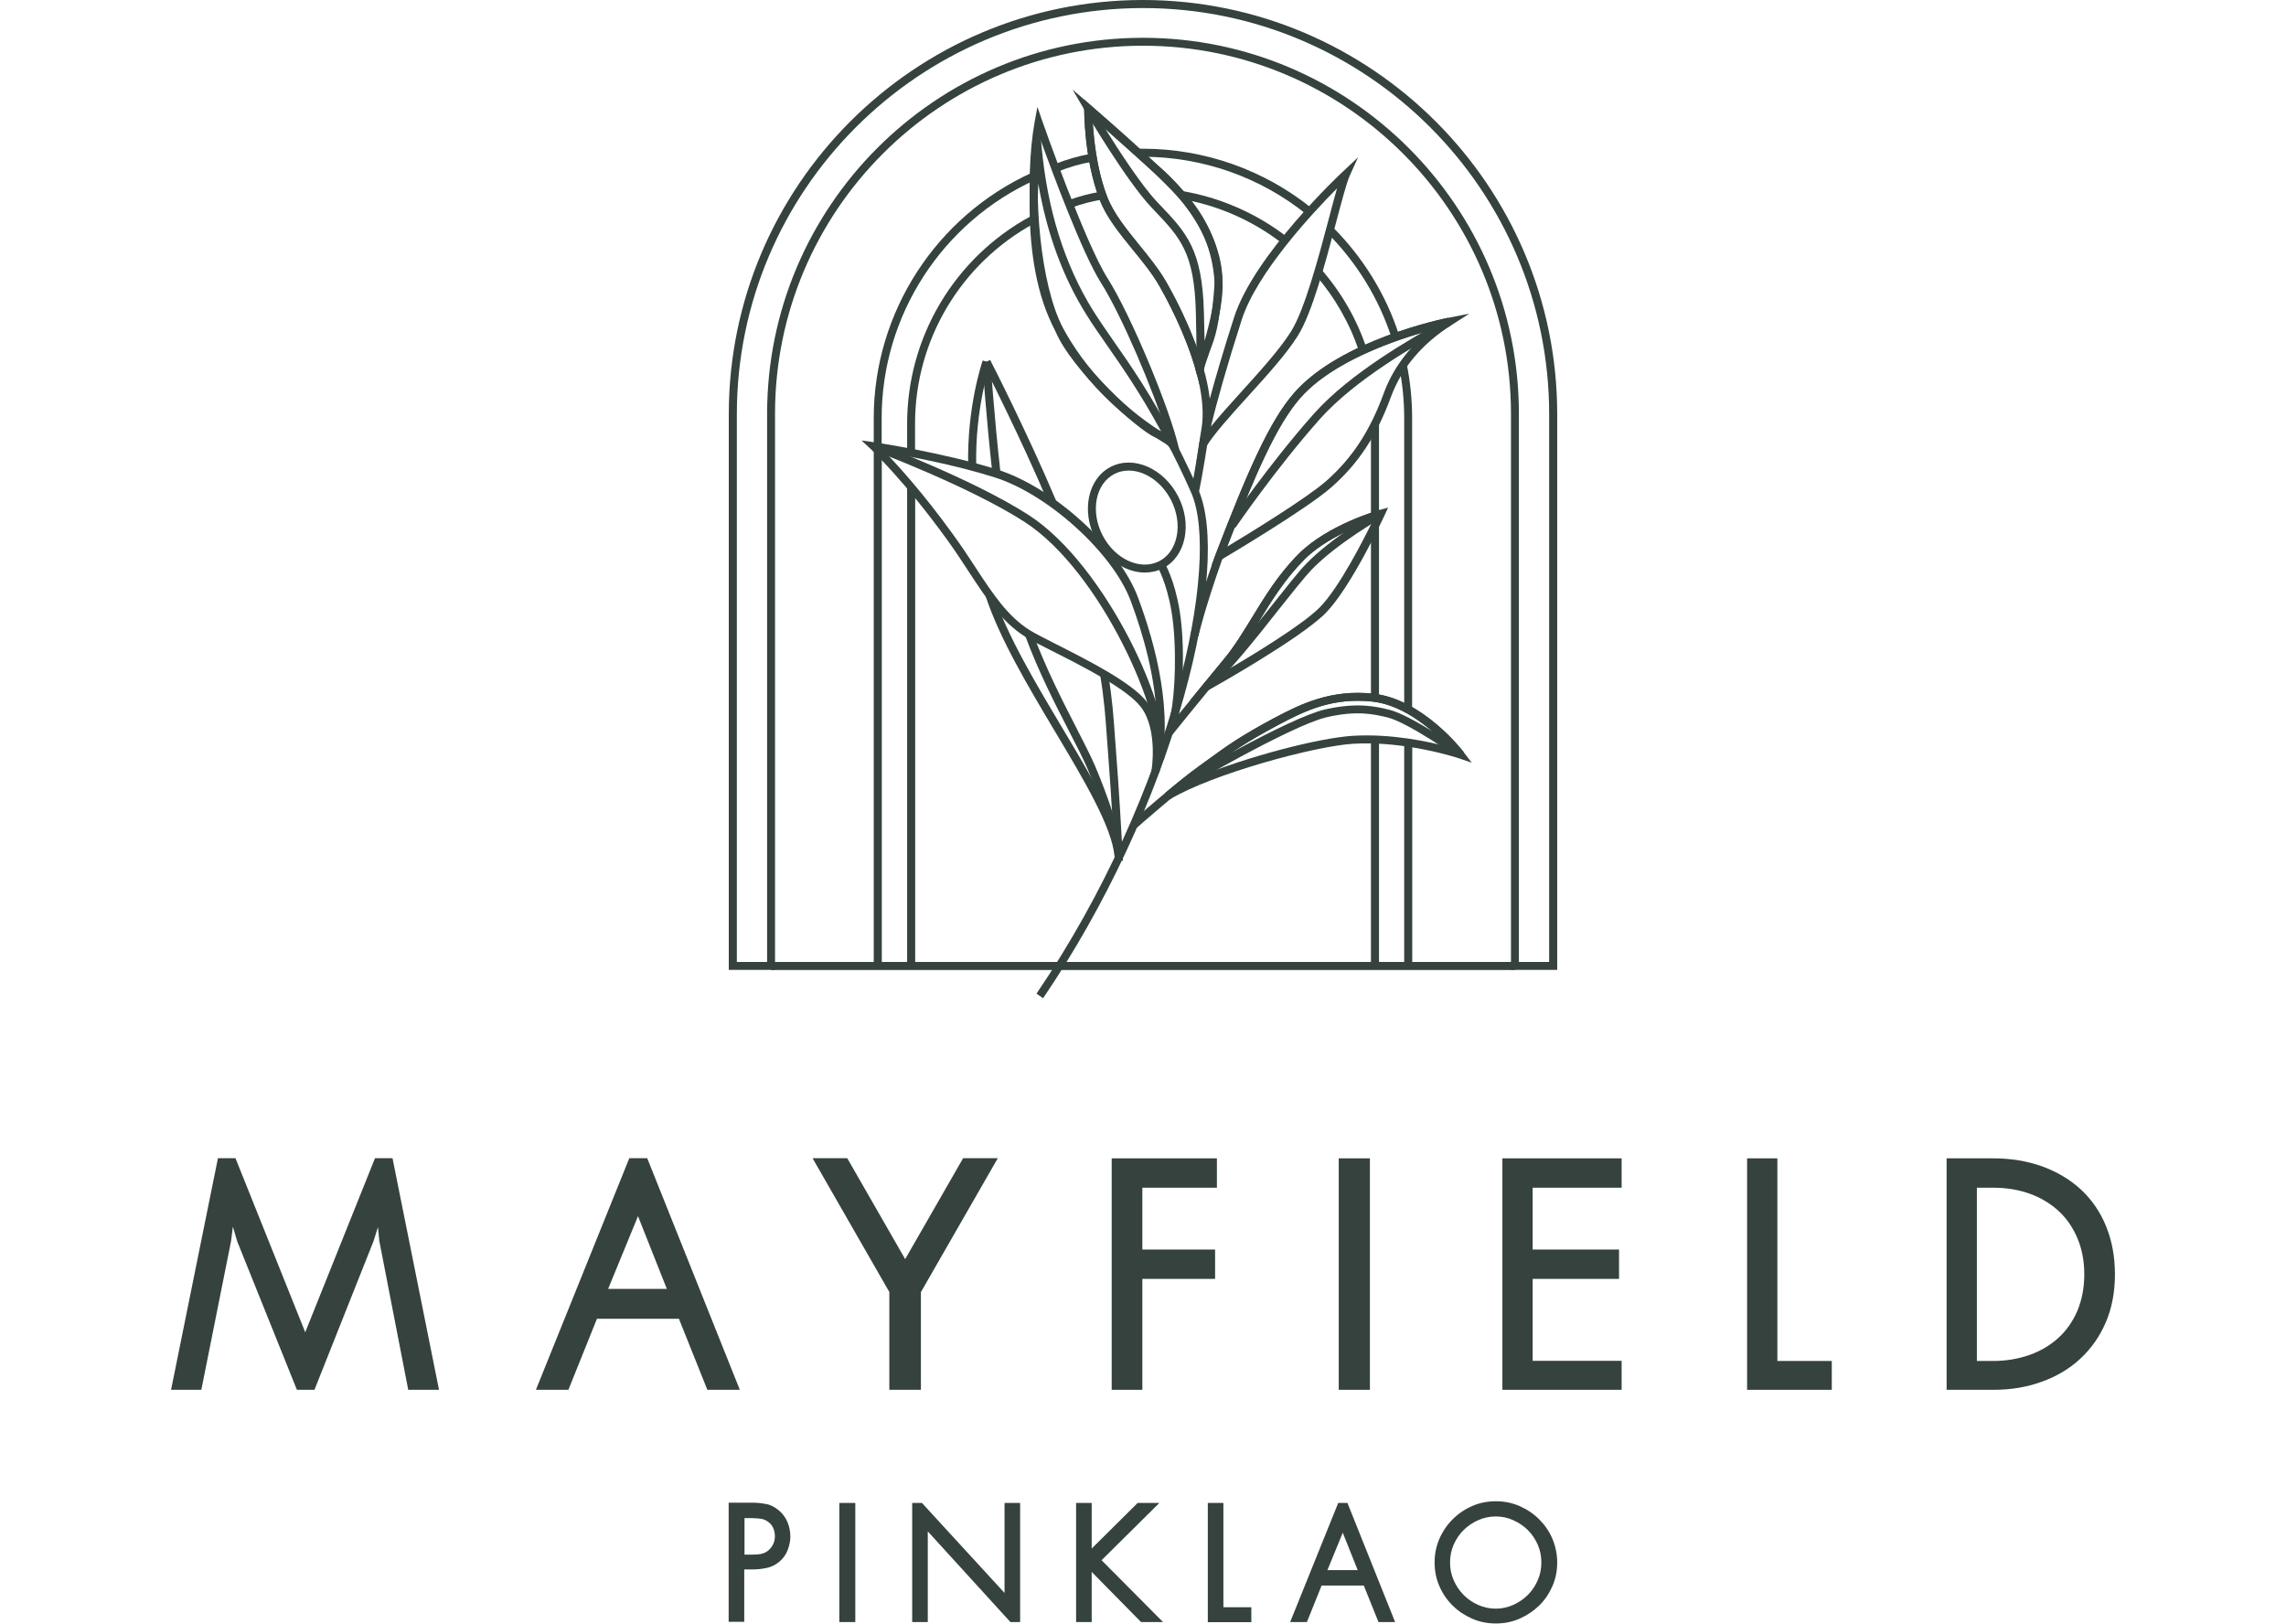<?xml version="1.0" encoding="utf-8"?>
<!-- Generator: Adobe Illustrator 26.0.3, SVG Export Plug-In . SVG Version: 6.00 Build 0)  -->
<svg version="1.1" id="Layer_1" xmlns="http://www.w3.org/2000/svg" xmlns:xlink="http://www.w3.org/1999/xlink" x="0px" y="0px"
	 viewBox="0 0 176 125" style="enable-background:new 0 0 176 125;" xml:space="preserve">
<style type="text/css">
	.st0{fill:#35423E;}
</style>
<g>
	<g>
		<g>
			<path class="st0" d="M31.43,107l-2.23-11.48l-0.1-1.05l-0.34,1.08L24.21,107h-1.35l-4.59-11.41l-0.34-1.15l-0.14,1.11L15.5,107
				h-2.33l3.61-17.83h1.35l5.37,13.4l5.37-13.4h1.35L33.8,107H31.43z"/>
			<path class="st0" d="M54.46,107l-2.19-5.47h-6.31L43.76,107h-2.5l7.19-17.83h1.38L56.96,107H54.46z M49.12,93.63l-2.3,5.6h4.52
				L49.12,93.63z"/>
			<path class="st0" d="M70.9,99.48V107h-2.43v-7.53l-5.91-10.3h2.67l4.46,7.77l4.46-7.77h2.67L70.9,99.48z"/>
			<path class="st0" d="M87.95,91.44v4.76h5.6v2.26h-5.6V107h-2.36V89.18h8.1v2.26H87.95z"/>
			<path class="st0" d="M103.07,107V89.18h2.4V107H103.07z"/>
			<path class="st0" d="M115.67,107V89.18h9.18v2.26H118v4.76h6.65v2.26H118v6.31h6.85V107H115.67z"/>
			<path class="st0" d="M134.51,107V89.18h2.33v15.6h4.19V107H134.51z"/>
			<path class="st0" d="M162.83,98.12c0,1.37-0.24,2.61-0.71,3.7c-0.47,1.09-1.13,2.02-1.96,2.79c-0.83,0.77-1.82,1.36-2.97,1.77
				c-1.15,0.42-2.39,0.62-3.71,0.62h-3.61V89.18h3.61c1.35,0,2.6,0.21,3.75,0.62c1.15,0.42,2.14,1.01,2.97,1.77
				c0.83,0.77,1.48,1.7,1.94,2.82C162.6,95.51,162.83,96.75,162.83,98.12z M160.47,98.12c0-1.01-0.17-1.94-0.52-2.77
				c-0.35-0.83-0.83-1.54-1.45-2.11c-0.62-0.57-1.36-1.02-2.21-1.33c-0.86-0.31-1.8-0.47-2.84-0.47h-1.25v13.34h1.25
				c1.01,0,1.95-0.16,2.82-0.47c0.87-0.31,1.61-0.76,2.23-1.33c0.62-0.57,1.1-1.27,1.45-2.09
				C160.29,100.05,160.47,99.14,160.47,98.12z"/>
		</g>
		<g>
			<path class="st0" d="M60.85,118.29c0,0.34-0.07,0.68-0.2,1.03c-0.13,0.35-0.34,0.65-0.62,0.89c-0.31,0.27-0.66,0.44-1.03,0.51
				c-0.38,0.08-0.73,0.11-1.07,0.11h-0.63v4.03h-1.2v-9.17h1.82c0.34,0,0.68,0.03,1.04,0.1c0.36,0.06,0.69,0.23,1.01,0.5
				c0.3,0.25,0.52,0.56,0.66,0.9S60.85,117.91,60.85,118.29z M59.66,118.26c0-0.23-0.05-0.45-0.14-0.64
				c-0.09-0.2-0.22-0.35-0.38-0.45c-0.16-0.13-0.34-0.21-0.55-0.24c-0.2-0.03-0.44-0.05-0.7-0.05h-0.57v2.81h0.64
				c0.27,0,0.5-0.02,0.7-0.07c0.2-0.05,0.39-0.15,0.56-0.31C59.51,119.02,59.66,118.68,59.66,118.26z"/>
			<path class="st0" d="M64.62,124.88v-9.17h1.23v9.17H64.62z"/>
			<path class="st0" d="M78.54,124.88h-0.75l-6.36-6.98v6.98h-1.2v-9.17h0.75l6.36,6.93v-6.93h1.2V124.88z"/>
			<path class="st0" d="M87.85,124.88l-3.8-3.86v3.86h-1.2v-9.17h1.2v3.51l3.54-3.51h1.67l-4.45,4.41l4.73,4.76H87.85z"/>
			<path class="st0" d="M92.99,124.88v-9.17h1.2v8.03h2.15v1.15H92.99z"/>
			<path class="st0" d="M106.13,124.88l-1.13-2.81h-3.25l-1.13,2.81h-1.29l3.7-9.17h0.71l3.67,9.17H106.13z M103.38,118l-1.18,2.88
				h2.33L103.38,118z"/>
			<path class="st0" d="M119.89,120.29c0,0.65-0.12,1.26-0.37,1.83c-0.25,0.57-0.59,1.07-1.02,1.49c-0.43,0.42-0.94,0.76-1.51,1.01
				c-0.57,0.25-1.18,0.37-1.82,0.37c-0.65,0-1.26-0.12-1.83-0.37c-0.57-0.25-1.07-0.58-1.5-1.01c-0.43-0.42-0.77-0.92-1.02-1.49
				c-0.25-0.57-0.37-1.18-0.37-1.83c0-0.64,0.12-1.24,0.37-1.82c0.25-0.57,0.59-1.07,1.02-1.5c0.43-0.43,0.93-0.77,1.5-1.02
				c0.57-0.25,1.18-0.37,1.83-0.37c0.64,0,1.24,0.12,1.82,0.37c0.57,0.25,1.08,0.59,1.51,1.02c0.43,0.43,0.78,0.93,1.02,1.5
				C119.76,119.05,119.89,119.66,119.89,120.29z M118.67,120.29c0-0.49-0.09-0.94-0.28-1.37c-0.19-0.43-0.44-0.8-0.76-1.12
				c-0.32-0.32-0.7-0.57-1.12-0.76c-0.42-0.19-0.87-0.29-1.35-0.29c-0.48,0-0.93,0.1-1.36,0.29c-0.43,0.19-0.8,0.45-1.12,0.76
				c-0.32,0.32-0.57,0.69-0.76,1.12c-0.19,0.43-0.28,0.89-0.28,1.37c0,0.49,0.09,0.94,0.28,1.37c0.19,0.43,0.44,0.81,0.76,1.13
				c0.32,0.32,0.69,0.58,1.12,0.77c0.43,0.19,0.88,0.29,1.36,0.29c0.47,0,0.92-0.1,1.35-0.29c0.42-0.19,0.8-0.45,1.12-0.77
				c0.32-0.32,0.58-0.7,0.76-1.13C118.58,121.24,118.67,120.78,118.67,120.29z"/>
		</g>
		<g>
			<path class="st0" d="M104.64,27.06c-0.73-2.18-1.87-4.17-3.38-5.92l0.47-0.4c1.57,1.81,2.75,3.87,3.5,6.13L104.64,27.06z"/>
			<path class="st0" d="M98.73,18.75c-2.29-1.78-5.01-2.97-7.86-3.44l0.1-0.61c2.95,0.49,5.77,1.72,8.14,3.56L98.73,18.75z"/>
			<path class="st0" d="M82.42,16.01l-0.21-0.58c0.95-0.34,1.6-0.51,2.6-0.69l0.11,0.61C83.95,15.52,83.35,15.68,82.42,16.01"/>
			<path class="st0" d="M70.46,34.86h-0.62v-2.24c0-6.66,3.64-12.78,9.51-15.97l0.29,0.54c-5.67,3.08-9.19,8.99-9.19,15.42V34.86z"
				/>
			<rect x="69.84" y="37.5" class="st0" width="0.62" height="36.87"/>
			<rect x="108.11" y="57.17" class="st0" width="0.62" height="17.2"/>
			<path class="st0" d="M108.73,54.62h-0.62V32.18c0-1.36-0.14-2.72-0.41-4.05l0.6-0.12c0.28,1.37,0.42,2.77,0.42,4.17V54.62z"/>
			<path class="st0" d="M107.15,26.04c-0.98-3.04-2.7-5.85-4.98-8.12l0.43-0.44c2.35,2.34,4.13,5.23,5.13,8.37L107.15,26.04z"/>
			<path class="st0" d="M100.62,16.53c-3.56-2.88-8.04-4.46-12.62-4.46c-0.12,0-0.24,0-0.36,0l-0.01-0.62c0.12,0,0.25,0,0.37,0
				c4.72,0,9.34,1.63,13.01,4.6L100.62,16.53z"/>
			<path class="st0" d="M81.36,13.24l-0.22-0.58c1.12-0.43,1.75-0.61,2.92-0.84l0.12,0.61C83.03,12.65,82.45,12.82,81.36,13.24"/>
			<path class="st0" d="M67.89,34.41h-0.62v-2.23c0-8.11,4.79-15.53,12.19-18.89l0.25,0.56c-7.19,3.26-11.83,10.45-11.83,18.33
				V34.41z"/>
			<rect x="67.27" y="34.67" class="st0" width="0.62" height="39.69"/>
			<path class="st0" d="M119.89,74.67h-3.56V31.85c0-15.62-12.71-28.33-28.33-28.33c-15.62,0-28.33,12.71-28.33,28.33v42.82h-3.56
				V31.89C56.11,14.31,70.42,0,88,0c17.59,0.01,31.89,14.31,31.89,31.89V74.67z M116.94,74.06h2.33V31.89
				c0-17.24-14.02-31.26-31.25-31.27c-17.26,0-31.29,14.03-31.29,31.27v42.17h2.33v-42.2C59.06,15.89,72.04,2.91,88,2.91
				c15.96,0,28.94,12.98,28.94,28.94V74.06z"/>
			<rect x="59.37" y="74.06" class="st0" width="57.27" height="0.62"/>
			<path class="st0" d="M90.19,34.72c-0.01-0.02-0.18-0.62-1.25-1.05c-1.32-0.52-6.52-5.26-7.69-8.2
				c-1.95-3.89-2.41-11.61-1.59-16.09l0.21-1.15l0.38,1.1c0.03,0.09,3.28,9.35,5.02,12.09c1.77,2.78,4.81,10.04,5.51,13.16
				L90.19,34.72z M80.09,10.7c-0.53,4.46-0.02,11.04,1.72,14.52c1.1,2.78,6.13,7.39,7.35,7.88c0.27,0.11,0.49,0.22,0.68,0.34
				c-1.05-3.46-3.55-9.28-5.09-11.69C83.34,19.52,81.03,13.31,80.09,10.7"/>
			<path class="st0" d="M92.38,29.66l-0.32-1.15c-0.78-2.8-2.22-5.48-2.81-6.5c-0.54-0.95-1.3-1.88-2.03-2.77
				c-1-1.23-2.04-2.5-2.56-3.86c-1.21-3.14-1.19-6.88-1.19-7.03l0.01-0.68l5.53,4.95c0.04,0.03,1.28,1.01,2.54,2.62
				c1.68,2.15,2.57,4.38,2.57,6.45c-0.2,3.38-0.6,4.39-0.99,5.36c-0.17,0.43-0.33,0.84-0.48,1.45L92.38,29.66z M84.11,9.05
				c0.05,1.23,0.27,3.87,1.13,6.1c0.49,1.27,1.45,2.45,2.46,3.7c0.75,0.92,1.52,1.87,2.09,2.86c0.53,0.92,1.74,3.17,2.57,5.66
				c0.07-0.19,0.14-0.37,0.21-0.55c0.37-0.93,0.75-1.88,0.95-5.15c0-4.68-4.84-8.54-4.89-8.58L84.11,9.05z"/>
			<path class="st0" d="M80.31,76.85l-0.51-0.35c10.67-15.73,14.19-33.34,11.92-38.55c-0.68-1.57-1.56-3.28-1.74-3.64
				c-0.04-0.03-0.11-0.07-0.2-0.12c-3.71-2.23-6.57-5.15-8.51-8.69c-3-5.46-1.75-13.9-1.69-14.26l0.38-2.49l0.23,2.51
				c0.44,4.88,1.78,9.13,3.96,12.64c0.46,0.73,0.97,1.47,1.56,2.32c1.31,1.87,2.94,4.21,4.77,7.75c0.01,0.02,1.02,1.98,1.79,3.75
				c1.27,2.91,0.85,8.86-1.12,15.91C88.95,61.54,85.1,69.79,80.31,76.85 M79.94,14.14c-0.14,2.97,0.01,7.68,1.87,11.07
				c1.77,3.22,4.32,5.92,7.6,8.03c-1.6-2.95-3.02-4.99-4.19-6.67c-0.57-0.82-1.12-1.6-1.58-2.35
				C81.83,21.33,80.59,17.95,79.94,14.14"/>
			<path class="st0" d="M92.3,37.9l-0.6-0.14c0-0.01,0.28-1.27,0.82-4.87c0.57-3.82-2.36-9.3-3.26-10.89
				c-0.54-0.95-1.3-1.88-2.03-2.77c-1-1.23-2.04-2.5-2.56-3.86c-1.21-3.14-1.19-6.88-1.19-7.03l0.62,0.01
				c0,0.04-0.02,3.78,1.15,6.81c0.49,1.27,1.45,2.45,2.46,3.7c0.75,0.92,1.52,1.87,2.09,2.86c0.93,1.63,3.93,7.27,3.34,11.28
				C92.59,36.62,92.31,37.85,92.3,37.9"/>
			<path class="st0" d="M92.15,28.85l-0.1-0.36l0.05-0.21c0.02-0.3,0.04-1.24-0.03-4.2c-0.11-4.64-1.21-5.79-3.21-7.89l-0.2-0.21
				c-1.93-2.03-5.02-7.27-5.15-7.49l-0.93-1.59l1.4,1.2c0.21,0.18,5.23,4.49,7.17,6.65c1.83,2.05,2.8,4.3,2.97,6.9
				c0.15,2.31-1.27,6.25-1.33,6.42l-0.09,0.34c-0.05,0.35-0.14,0.36-0.28,0.38L92.15,28.85z M85.08,9.89
				c1.09,1.75,2.82,4.41,4.03,5.68l0.2,0.21c2.04,2.14,3.26,3.43,3.38,8.3c0.02,0.87,0.04,1.58,0.05,2.16
				c0.39-1.36,0.85-3.25,0.77-4.53c-0.16-2.49-1.05-4.57-2.81-6.53C89.44,13.77,86.77,11.37,85.08,9.89"/>
			<path class="st0" d="M92.11,35.6l0.22-1.46c0.19-1.22,1.1-4.78,2.68-9.7c1.54-4.81,8.14-11.01,8.42-11.27l1.13-1.06l-0.64,1.41
				c-0.24,0.53-0.61,1.93-1.04,3.55c-0.83,3.15-1.87,7.06-2.97,8.8c-0.88,1.4-2.39,3.06-3.85,4.67c-1.3,1.44-2.54,2.8-3.17,3.81
				L92.11,35.6z M102.94,14.5c-1.9,1.91-6.18,6.51-7.34,10.12c-1.12,3.49-1.95,6.44-2.37,8.22c0.66-0.82,1.5-1.75,2.38-2.72
				c1.44-1.59,2.93-3.24,3.78-4.59c1.05-1.66,2.12-5.69,2.9-8.63C102.53,15.98,102.75,15.15,102.94,14.5"/>
			<path class="st0" d="M92.26,49l-0.6-0.12c0.02-0.08,0.4-1.91,1.92-6.18c2.46-6.4,4.15-10.28,6.05-12.45
				c3.57-4.09,11.53-5.72,11.86-5.79l0.12,0.6c-0.08,0.02-8.09,1.66-11.52,5.59c-1.84,2.1-3.5,5.93-5.94,12.26
				C92.66,47.12,92.27,48.99,92.26,49"/>
			<path class="st0" d="M95.1,40.65l-0.51-0.35c0.03-0.05,3.12-4.57,6.57-8.45c2.82-3.17,7.66-5.88,9.48-6.9
				c0.33-0.19,0.65-0.36,0.71-0.41l0.13,0.17l0.33,0.23c-0.07,0.1-0.15,0.14-0.87,0.55c-1.8,1.01-6.57,3.68-9.32,6.77
				C98.2,36.11,95.13,40.61,95.1,40.65"/>
			<path class="st0" d="M90.25,56.58l-0.48-0.39c0.03-0.03,2.62-3.22,4.51-5.51c0.76-0.92,1.4-1.98,2.09-3.1
				c1.01-1.66,2.06-3.37,3.62-4.94c2.22-2.22,6.06-3.33,6.23-3.38l0.17,0.59c-0.04,0.01-3.86,1.12-5.96,3.22
				c-1.51,1.52-2.54,3.2-3.53,4.82c-0.7,1.14-1.35,2.22-2.14,3.17C92.86,53.36,90.27,56.54,90.25,56.58"/>
			<path class="st0" d="M93.07,53.1l-0.39-0.48c1.38-1.14,3.57-3.9,5.33-6.12c1.05-1.32,1.95-2.47,2.52-3.06
				c2-2.09,5.47-4.07,5.61-4.15l0.3,0.54c-0.04,0.02-3.54,2.02-5.47,4.04c-0.54,0.57-1.44,1.7-2.48,3.01
				C96.72,49.13,94.51,51.92,93.07,53.1"/>
			<path class="st0" d="M88.14,44.08c-1.45,0-2.98-0.98-3.81-2.6c-1.1-2.15-0.57-4.64,1.19-5.54c1.76-0.9,4.08,0.12,5.19,2.28
				c0.53,1.03,0.7,2.17,0.49,3.21c-0.22,1.06-0.81,1.89-1.68,2.33C89.08,43.98,88.61,44.08,88.14,44.08 M86.9,36.23
				c-0.38,0-0.76,0.08-1.1,0.26c-1.45,0.74-1.87,2.86-0.92,4.71c0.95,1.85,2.9,2.75,4.36,2.01c0.69-0.35,1.17-1.03,1.35-1.91
				c0.19-0.9,0.03-1.89-0.43-2.8C89.43,37.09,88.13,36.23,86.9,36.23"/>
			<path class="st0" d="M90.73,55.12l-0.6-0.13c0.33-1.48,0.51-5.19,0.07-7.88c-0.38-2.29-1.08-3.46-1.08-3.47l0.53-0.32
				c0.03,0.05,0.77,1.27,1.17,3.69C91.26,49.76,91.07,53.59,90.73,55.12"/>
			<path class="st0" d="M87.49,63.76l-0.41-0.46c0.03-0.03,3.41-3,5.22-4.3c0.27-0.2,0.53-0.38,0.77-0.56
				c1.35-0.98,2.42-1.76,5-3.14c2.21-1.18,4.46-2.22,7.63-1.9c3.8,0.39,6.87,4.34,7,4.51l-0.49,0.37c-0.03-0.04-3.04-3.91-6.57-4.27
				c-3-0.3-5.07,0.65-7.27,1.83c-2.54,1.36-3.55,2.09-4.93,3.1c-0.24,0.18-0.5,0.36-0.77,0.56C90.87,60.78,87.52,63.73,87.49,63.76"
				/>
			<path class="st0" d="M90.91,60.85l-0.31-0.53c0.35-0.21,8.61-5.07,11.45-5.71c2.46-0.55,3.87-0.22,4.9,0.03
				c1.68,0.4,5.51,3.09,5.68,3.2l-0.36,0.5c-0.04-0.03-3.9-2.74-5.46-3.11c-1.03-0.24-2.3-0.55-4.63-0.02
				C99.43,55.83,90.99,60.8,90.91,60.85"/>
			<path class="st0" d="M89.25,59.49l-0.6-0.13c0.01-0.03,0.52-3.16-0.8-4.91c-1.05-1.41-4.53-3.16-6.82-4.32
				c-0.91-0.46-1.63-0.82-2.05-1.08c-1.84-1.14-3.02-2.94-4.39-5.03c-0.51-0.78-1.03-1.58-1.63-2.41c-3.31-4.59-5.88-6.99-5.9-7.02
				l-0.73-0.68l0.98,0.14c0.05,0.01,5.26,0.78,9.44,2.09c4.34,1.36,9.42,5.97,10.87,9.87C89,49.71,90.4,55.04,89.25,59.49
				 M68.15,34.82c0.99,1.02,2.97,3.19,5.3,6.43c0.61,0.84,1.14,1.65,1.65,2.43c1.33,2.03,2.48,3.78,4.2,4.85
				c0.4,0.25,1.14,0.62,2,1.06c2.49,1.26,5.9,2.98,7.04,4.5c0.33,0.44,0.56,0.95,0.72,1.47c-0.06-3.31-1.04-6.72-2.01-9.31
				c-1.38-3.68-6.37-8.21-10.48-9.5C73.48,35.77,69.84,35.1,68.15,34.82"/>
			<path class="st0" d="M89.6,58.52L89,58.38c0.71-3.02-4.16-14.35-10.12-18.2c-4.29-2.76-11.66-5.51-11.73-5.54l0.21-0.58
				c0.07,0.03,7.51,2.8,11.85,5.6C85.14,43.48,90.44,54.94,89.6,58.52"/>
			<path class="st0" d="M74.54,35.93c-0.11-4.59,1.07-8.03,1.12-8.18l0.58,0.2c-0.01,0.03-1.19,3.49-1.08,7.96L74.54,35.93z"/>
			<path class="st0" d="M85.83,66.25c0-0.01-0.01-0.12-0.02-0.32c-0.21-2.28-2.33-5.84-4.57-9.59c-2.1-3.52-4.27-7.16-5.36-10.45
				l0.59-0.19c1.07,3.23,3.23,6.84,5.31,10.33c1.53,2.57,3.01,5.05,3.88,7.14c-0.1-1.67-0.23-3.7-0.35-5.2
				c-0.04-0.47-0.07-0.91-0.1-1.34c-0.1-1.41-0.19-2.74-0.51-4.68l0.61-0.1c0.33,1.97,0.42,3.32,0.52,4.74
				c0.03,0.43,0.06,0.87,0.1,1.34c0.21,2.61,0.45,6.81,0.51,7.98c0.01,0.11,0.02,0.22,0.02,0.33L85.83,66.25z"/>
			<path class="st0" d="M80.78,38.88c-2.3-5.44-5.08-10.83-5.1-10.89l0.55-0.28c0.03,0.05,2.81,5.47,5.12,10.93L80.78,38.88z"/>
			<path class="st0" d="M86.44,66.27l-0.61-0.06c0.1-1.08-1.01-4.47-2.09-7c-0.35-0.82-0.86-1.81-1.45-2.95
				c-1.04-2.03-2.34-4.55-3.36-7.32l0.58-0.21c1.01,2.73,2.3,5.24,3.33,7.25c0.59,1.16,1.11,2.15,1.47,2.99
				C85.2,61.05,86.58,64.88,86.44,66.27"/>
			<path class="st0" d="M76.41,36.5c-0.5-4.48-0.77-8.59-0.77-8.63l0.62-0.04c0,0.04,0.27,4.13,0.77,8.6L76.41,36.5z"/>
			<rect x="105.55" y="56.93" class="st0" width="0.62" height="17.44"/>
			<rect x="105.55" y="40.48" class="st0" width="0.62" height="13.25"/>
			<rect x="105.55" y="32.62" class="st0" width="0.62" height="7.08"/>
			<path class="st0" d="M93.27,43.53l0.32-0.83c2.46-6.39,4.15-10.27,6.05-12.44c3.57-4.09,11.53-5.72,11.86-5.79l1.62-0.32
				l-1.39,0.89c-2.26,1.44-3.83,3.31-4.65,5.54c-1.09,2.97-2.5,5.11-4.57,6.93c-1.9,1.68-8.21,5.42-8.48,5.58L93.27,43.53z
				 M110.08,25.45c-2.51,0.69-7.47,2.34-9.98,5.21c-1.75,2.01-3.35,5.59-5.61,11.42c1.78-1.07,6.14-3.75,7.62-5.05
				c1.98-1.75,3.34-3.81,4.4-6.68C107.19,28.45,108.4,26.81,110.08,25.45"/>
			<path class="st0" d="M91.61,53.93l1.03-1.26c0.55-0.67,1.12-1.36,1.64-1.99c0.76-0.92,1.4-1.98,2.09-3.1
				c1.01-1.66,2.05-3.37,3.62-4.94c2.22-2.22,6.06-3.33,6.23-3.38l0.65-0.18l-0.28,0.61c-0.1,0.22-2.57,5.51-4.52,7.5
				c-1.95,1.98-8.73,5.78-9.02,5.94L91.61,53.93z M105.7,40.08c-1.2,0.42-3.72,1.43-5.28,3c-1.51,1.52-2.54,3.2-3.53,4.82
				c-0.7,1.14-1.35,2.22-2.14,3.17c-0.18,0.22-0.37,0.45-0.57,0.69c2.15-1.26,6.08-3.63,7.43-5
				C103.1,45.25,104.97,41.57,105.7,40.08"/>
			<path class="st0" d="M90.07,61.54l-0.36-0.5c1.09-0.91,1.96-1.6,2.58-2.04c0.27-0.2,0.53-0.38,0.77-0.56
				c1.35-0.98,2.42-1.76,5-3.14c2.21-1.18,4.46-2.22,7.63-1.9c3.8,0.39,6.87,4.34,7,4.51l0.62,0.81l-0.96-0.33
				c-0.04-0.01-4.07-1.37-8.15-1.13C101.29,57.43,93.37,59.56,90.07,61.54 M104.52,53.95c-2.42,0-4.24,0.86-6.17,1.89
				c-2.54,1.36-3.55,2.09-4.93,3.1c-0.24,0.18-0.5,0.36-0.77,0.56c-0.13,0.09-0.27,0.2-0.43,0.32c3.78-1.56,9.31-3.01,11.93-3.17
				c2.98-0.18,5.87,0.45,7.36,0.85c-1.09-1.16-3.35-3.23-5.89-3.49C105.25,53.97,104.88,53.95,104.52,53.95"/>
		</g>
	</g>
</g>
</svg>
